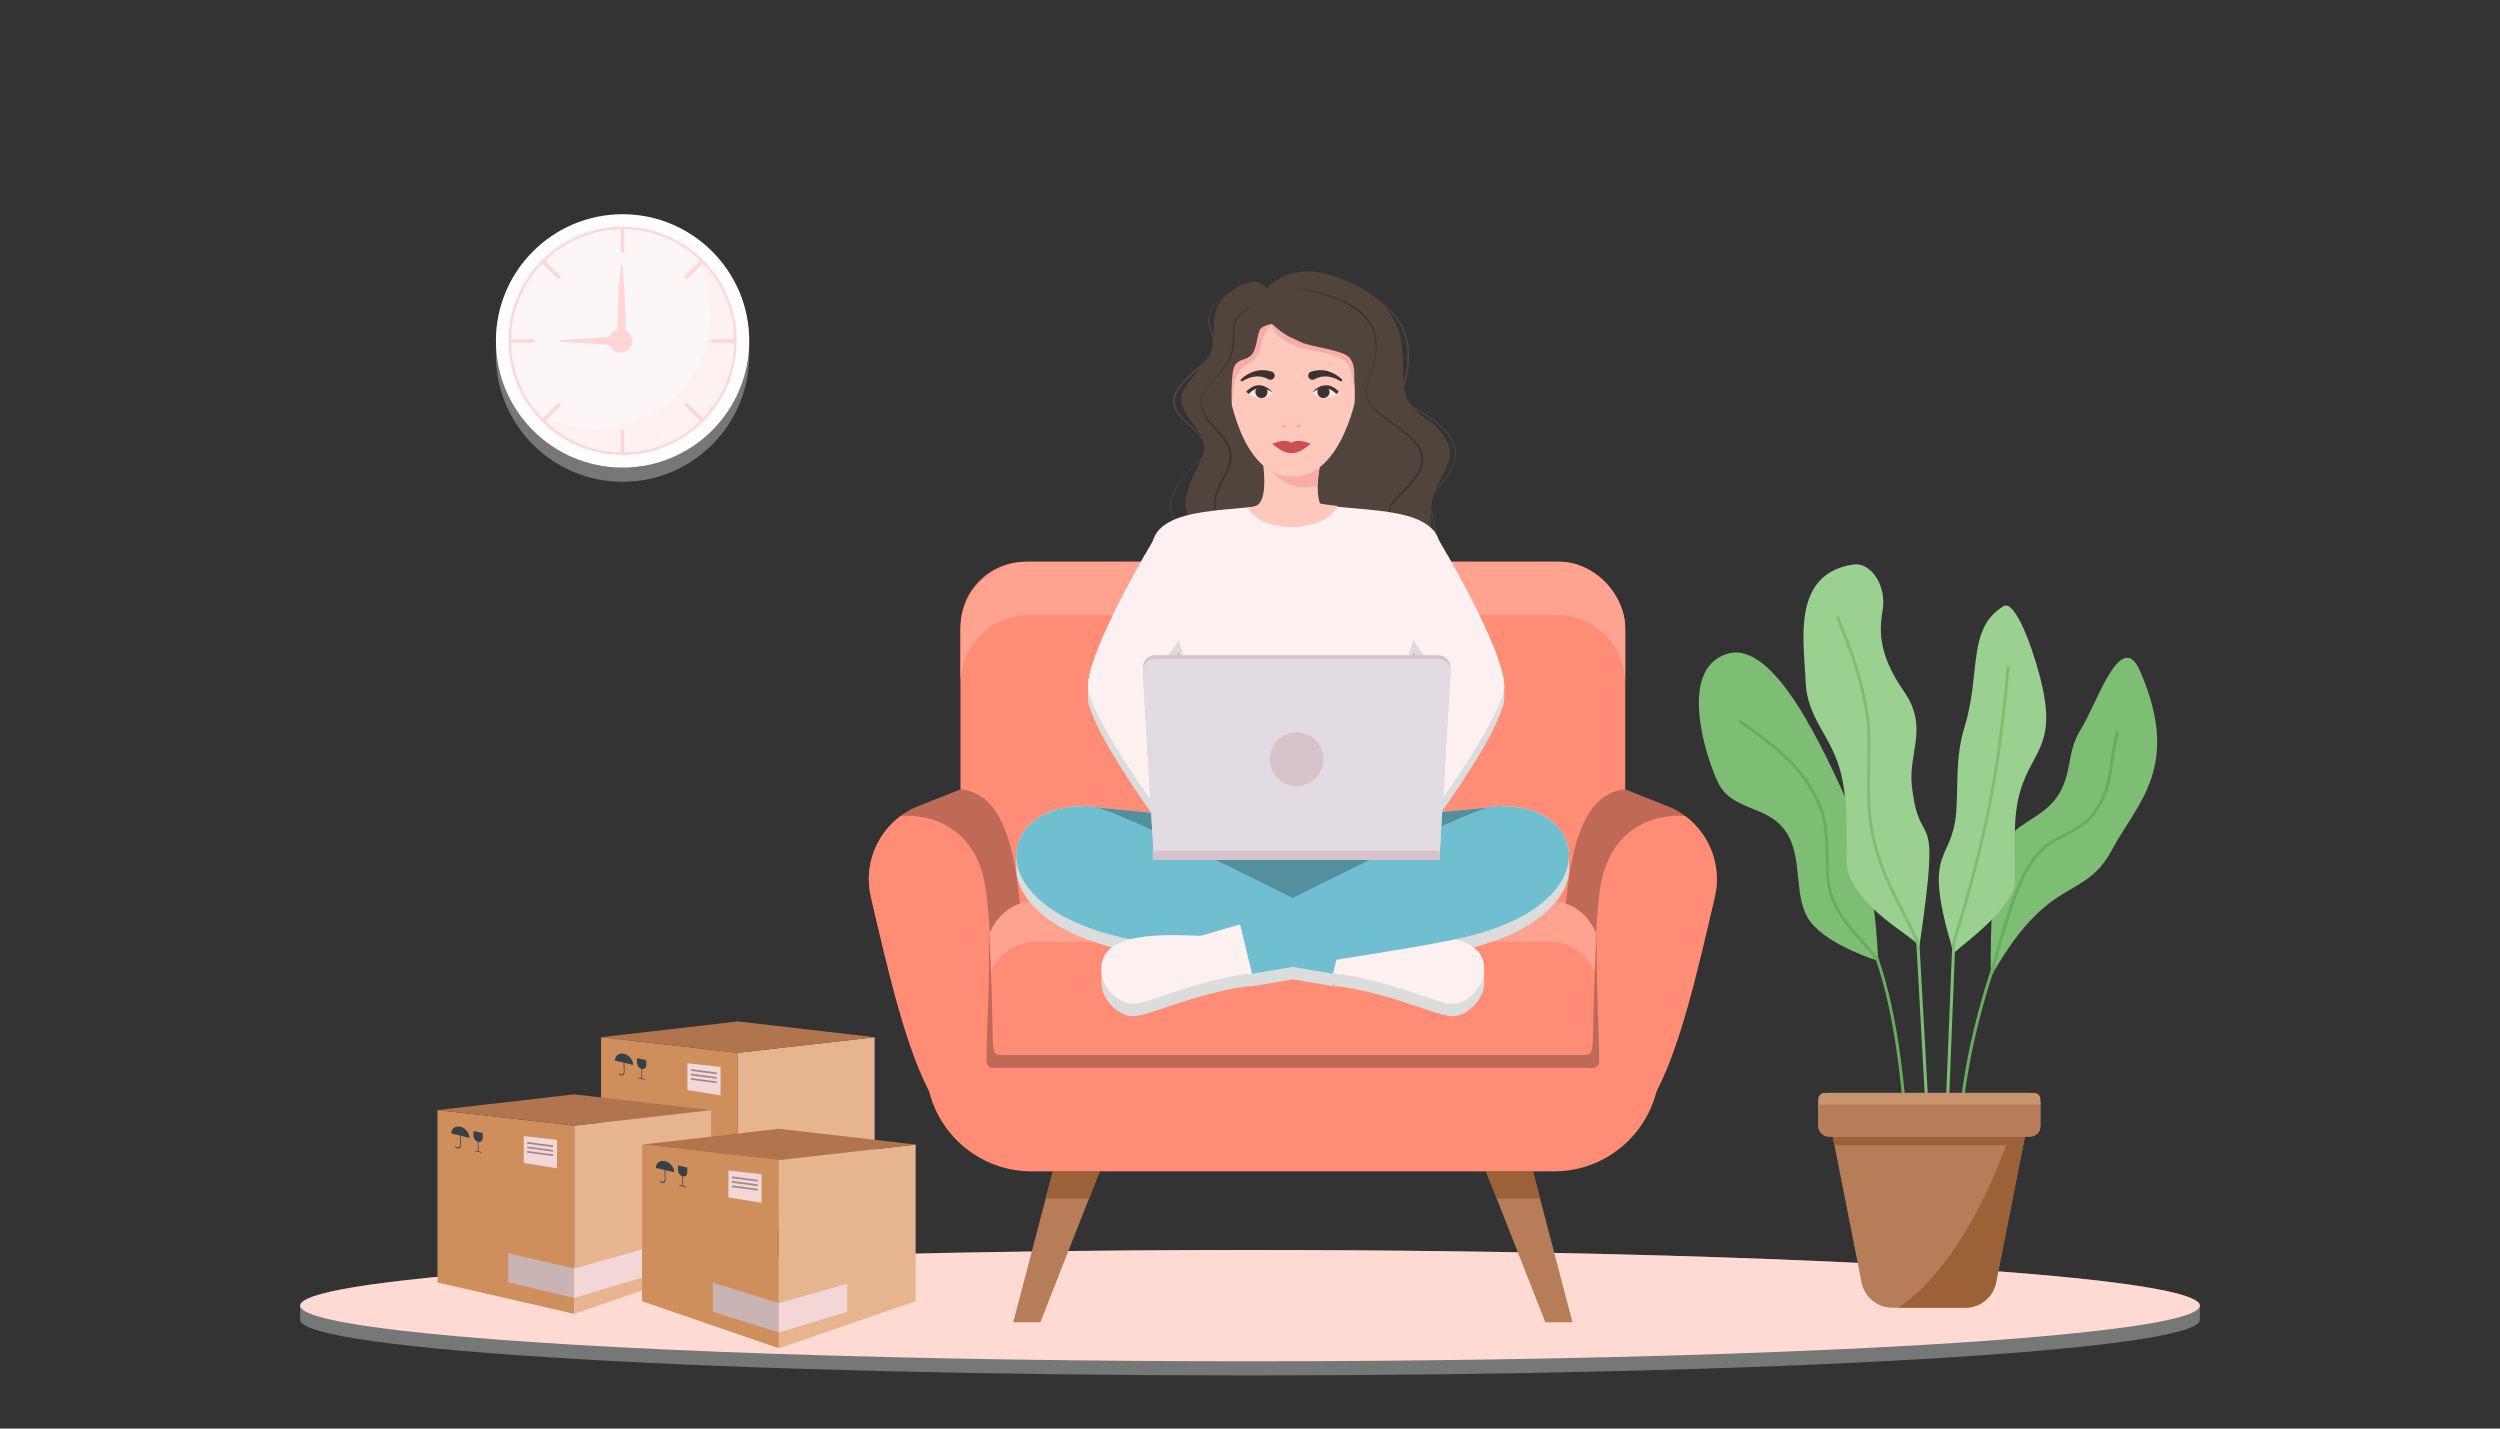 <?xml version="1.0" encoding="UTF-8"?>
<svg xmlns="http://www.w3.org/2000/svg" xmlns:xlink="http://www.w3.org/1999/xlink" viewBox="0 0 350 200">
  <rect x="0" y="0" width="350" height="200" fill="#333333" stroke="none"/>
  <defs>
    <style>
      .cls-1, .cls-2 {
        fill: none;
      }

      .cls-3 {
        fill: #7dbe74;
      }

      .cls-4 {
        fill: #cc4d52;
      }

      .cls-5 {
        opacity: .15;
      }

      .cls-5, .cls-6 {
        fill: #ffd5d6;
      }

      .cls-7 {
        fill: #b67d58;
      }

      .cls-8 {
        fill: #6fbfd1;
      }

      .cls-9 {
        fill: #ce0000;
      }

      .cls-10 {
        fill: #f3d7d7;
      }

      .cls-11 {
        fill: #66ae5d;
      }

      .cls-12 {
        fill: #ce8f5d;
      }

      .cls-13 {
        fill: #9a6236;
      }

      .cls-14 {
        fill: #cab3b3;
      }

      .cls-15 {
        fill: #fdf6f6;
      }

      .cls-16 {
        fill: #f4e6e0;
      }

      .cls-17 {
        fill: #e2dce2;
      }

      .cls-18 {
        fill: #fec8bd;
      }

      .cls-19 {
        fill: #fffcfc;
      }

      .cls-2 {
        stroke: #fff5f0;
        stroke-miterlimit: 10;
        stroke-width: 1.69px;
      }

      .cls-20 {
        fill: #eaf5f4;
      }

      .cls-21 {
        fill: #b0754d;
      }

      .cls-22 {
        fill: #9ad191;
      }

      .cls-23 {
        fill: #f7ada6;
      }

      .cls-24 {
        isolation: isolate;
      }

      .cls-25 {
        fill: #cc9f7b;
      }

      .cls-26 {
        fill: #e6b590;
      }

      .cls-27 {
        fill: #bf6957;
      }

      .cls-28 {
        fill: #735735;
      }

      .cls-29 {
        fill: #ff8c74;
      }

      .cls-30 {
        fill: #e9d8d2;
      }

      .cls-30, .cls-31, .cls-32 {
        mix-blend-mode: multiply;
      }

      .cls-33 {
        fill: #d8c3cb;
      }

      .cls-34 {
        fill: #c8946c;
      }

      .cls-35 {
        fill: #ffa390;
      }

      .cls-36 {
        fill: #3d332e;
      }

      .cls-37 {
        fill: #78d1c5;
      }

      .cls-38 {
        fill: #538f9d;
      }

      .cls-39 {
        fill: #fcf0f1;
      }

      .cls-40 {
        fill: #ffdad3;
      }

      .cls-41 {
        fill: #374046;
      }

      .cls-42 {
        fill: #51443d;
      }

      .cls-43 {
        clip-path: url(#clippath);
      }

      .cls-31, .cls-32 {
        fill: #dbdddc;
      }

      .cls-44 {
        fill: #9a8989;
      }

      .cls-32 {
        opacity: .4;
      }
    </style>
    <clipPath id="clippath">
      <rect class="cls-1" y="-1122" width="1917" height="907"/>
    </clipPath>
  </defs>
  <g class="cls-24">
    <g id="_圖層_1" data-name="圖層 1">
      <g class="cls-43">
        <path class="cls-37" d="M1923.97-251.32V54.33H-19.8v-349.76c138.67-42.63,285.69-65.37,432.4-83.89,65.55-7.49,131.38-13.96,197.43-18.02,49.18-2.57,98.52-2.66,147.64-6.09,93.72-5.84,188.1-10.54,281.95-9.52,91.02,2.64,182.12,7.46,272.05,19.07,50.3,6.56,100.89,11.81,150.19,22.35,80.44,12.9,159.94,29.43,238.27,48.66,77.1,18.92,155,37.44,223.83,71.53Z"/>
      </g>
      <g>
        <path class="cls-32" d="M42.02,184.77c0,4.3,59.54,7.79,132.98,7.79s132.98-3.49,132.98-7.79h0s0-1.98,0-1.98c0-1.12-4.02-2.18-11.26-3.14-20.62-2.74-67.36-4.65-121.72-4.65-73.44,0-132.98,3.49-132.98,7.79,0,0,0,1.98,0,1.98Z"/>
        <ellipse class="cls-40" cx="175" cy="182.79" rx="132.98" ry="7.79"/>
      </g>
      <g>
        <path class="cls-32" d="M69.43,49.72c0,9.79,7.94,17.73,17.73,17.73s17.73-7.94,17.73-17.73h0v-1.99c0-9.19-6.99-16.74-15.94-17.64-.59-.06-1.19-.09-1.79-.09-9.79,0-17.73,7.94-17.73,17.73v1.99Z"/>
        <g>
          <path class="cls-30" d="M73.61,48.53c0,7.48,6.07,13.55,13.55,13.55s13.55-6.07,13.55-13.55h0s0-.8,0-.8h0c0-7.02-5.34-12.79-12.18-13.48-.45-.05-.91-.07-1.37-.07-7.48,0-13.55,6.07-13.55,13.55h0v.8h0Z"/>
          <g>
            <circle class="cls-15" cx="87.16" cy="47.73" r="16.85"/>
            <path class="cls-6" d="M87.17,63.72c-8.83,0-16.01-7.18-16.01-16.01s7.18-16.01,16.01-16.01,16.01,7.18,16.01,16.01-7.18,16.01-16.01,16.01ZM87.17,32.08c-8.62,0-15.64,7.02-15.64,15.64s7.02,15.64,15.64,15.64,15.64-7.02,15.64-15.64-7.02-15.64-15.64-15.64Z"/>
            <path class="cls-6" d="M86.93,47.73c.04-.05.04-.11.04-.16,0-.03,0-.05-.02-.08,0-.01,0-.03-.03-.04-.03-.01-.14-.03-.23-.04-.09-.01-.2-.03-.23-.04-.03-.01-.01-.03-.02-.04v-.08s0-.16,0-.16v-.66s.02-1.32.02-1.32c.02-.88.04-1.75.08-2.63.03-.88.09-1.76.14-2.63.07-.88.14-1.75.25-2.63,0-.05.05-.09.1-.08.04,0,.07.04.08.08.12.88.18,1.76.25,2.63.06.88.11,1.76.14,2.63.04.88.05,1.75.08,2.63v1.32s.02.66.02.66v.16s0,.08,0,.08c0,.01.02.03-.02.04-.03.01-.14.03-.23.04-.1.01-.2.03-.23.04-.03.01-.02.03-.03.04-.01.03-.02.05-.02.08,0,.05,0,.11.04.16.04.05.03.12-.02.16s-.12.03-.16-.02c-.03-.04-.03-.1,0-.14Z"/>
            <path class="cls-6" d="M87.16,48.39l-8.74-.56c-.06,0-.1-.05-.1-.11,0-.05.05-.09.1-.1l8.74-.56c.37-.02.68.25.71.62.02.37-.25.68-.62.71-.03,0-.06,0-.09,0Z"/>
            <path class="cls-5" d="M96.53,34.66c1.86,2.63,2.96,5.84,2.96,9.3,0,8.89-7.21,16.1-16.1,16.1-3.47,0-6.68-1.1-9.3-2.96,2.92,4.11,7.71,6.8,13.14,6.8,8.89,0,16.1-7.21,16.1-16.1,0-5.42-2.69-10.22-6.8-13.14Z"/>
            <path class="cls-6" d="M88.52,47.73c0,.9-.73,1.64-1.64,1.64s-1.64-.73-1.64-1.64.73-1.64,1.64-1.64,1.64.73,1.64,1.64Z"/>
            <g>
              <path class="cls-6" d="M87.16,35.36c-.14,0-.25-.11-.25-.25v-3.82c0-.14.11-.25.25-.25s.25.11.25.25v3.82c0,.14-.11.25-.25.25Z"/>
              <path class="cls-6" d="M87.16,64.43c-.14,0-.25-.11-.25-.25v-3.82c0-.14.11-.25.25-.25s.25.11.25.25v3.82c0,.14-.11.25-.25.25Z"/>
            </g>
            <g>
              <path class="cls-6" d="M78.24,39.06c-.06,0-.13-.03-.18-.07l-2.7-2.7c-.1-.1-.1-.26,0-.36.1-.1.26-.1.36,0l2.7,2.7c.1.1.1.26,0,.36-.05.05-.11.07-.18.07Z"/>
              <path class="cls-6" d="M98.79,59.61c-.06,0-.13-.03-.18-.07l-2.7-2.7c-.1-.1-.1-.26,0-.36.1-.1.26-.1.36,0l2.7,2.7c.1.1.1.26,0,.36-.05.05-.11.07-.18.07Z"/>
            </g>
            <g>
              <path class="cls-6" d="M74.54,47.98h-3.82c-.14,0-.25-.11-.25-.25s.11-.25.25-.25h3.82c.14,0,.25.11.25.25s-.11.25-.25.25Z"/>
              <path class="cls-6" d="M103.6,47.98h-3.82c-.14,0-.25-.11-.25-.25s.11-.25.25-.25h3.82c.14,0,.25.11.25.25s-.11.25-.25.25Z"/>
            </g>
            <g>
              <path class="cls-6" d="M75.53,59.61c-.06,0-.13-.03-.18-.07-.1-.1-.1-.26,0-.36l2.7-2.7c.1-.1.26-.1.36,0,.1.1.1.26,0,.36l-2.7,2.7s-.11.07-.18.07Z"/>
              <path class="cls-6" d="M96.08,39.06c-.06,0-.13-.03-.18-.07-.1-.1-.1-.26,0-.36l2.7-2.7c.1-.1.26-.1.36,0,.1.1.1.26,0,.36l-2.7,2.7s-.11.07-.18.07Z"/>
            </g>
            <path class="cls-19" d="M87.16,65.46c-9.78,0-17.73-7.95-17.73-17.73s7.95-17.73,17.73-17.73,17.73,7.95,17.73,17.73-7.95,17.73-17.73,17.73ZM87.16,31.76c-8.81,0-15.97,7.17-15.97,15.97s7.17,15.97,15.97,15.97,15.97-7.17,15.97-15.97-7.17-15.97-15.97-15.97Z"/>
          </g>
        </g>
      </g>
      <g>
        <path class="cls-3" d="M295.72,118.91c-3.98,7.43-8.47,3.2-16.59,17.1-.05.08-.1.17-.15.26-.08.15-.17.3-.26.45,0,0,0-.28-.01-.77v-.22c-.03-3.34.02-14.23,1.55-17.16,1.81-3.47,5.43-3.77,7.69-6.96,2.26-3.2,1.27-6.22,3.4-9.56,2.13-3.34,5.56-14.29,8.26-8.1,5.85,13.42-.44,18.51-3.89,24.94Z"/>
        <path class="cls-11" d="M296.67,102.43c-.4,1.5-.59,2.84-.77,4.14-.33,2.34-.63,4.55-2.22,6.93-1.25,1.89-2.9,2.74-4.49,3.56-1.49.77-3.04,1.58-4.26,3.25-2.43,3.33-4.09,9.3-5.81,15.71-.05.08-.1.17-.15.26-.05.16-.1.32-.15.48l-.11-.03-.2-.05c.06-.24.13-.47.19-.71.09-.34.18-.69.27-1.02,1.64-6.07,3.26-11.65,5.61-14.88,1.28-1.75,2.87-2.58,4.41-3.37,1.62-.84,3.14-1.63,4.33-3.43,1.53-2.3,1.81-4.36,2.15-6.76.18-1.31.37-2.67.78-4.19l.41.11Z"/>
        <path class="cls-11" d="M279.37,135.06c-.14.41-.27.81-.39,1.21-.05.16-.1.32-.15.48-3.6,11.42-4.48,19.55-4.96,31.86l-.42-.02c.49-12.66,1.41-20.92,5.26-32.86.08-.27.17-.54.26-.81h.01s.39.13.39.13Z"/>
        <path class="cls-3" d="M262.93,134.51s-6.83-2.06-9.43-5.41c-2.6-3.35-.91-8.96-3.52-12.73-2.61-3.77-7.57-2.75-9.5-6.91-1.93-4.16-5.41-15.84,1.3-17.92s13.65,13.73,17.2,21.49c3.55,7.76,3.96,21.49,3.96,21.49Z"/>
        <path class="cls-11" d="M263.08,134.4l-.14.11-.17.13s-.06-.08-.1-.13h0s-.05-.08-.08-.11c-.81-1.07-1.58-1.93-2.33-2.77-1.45-1.62-2.82-3.15-3.89-5.69-.74-1.75-.76-3.77-.79-5.91-.04-2.69-.08-5.46-1.47-8.18-2.52-4.92-5.98-7.38-10.79-10.77l.25-.35c4.85,3.43,8.36,5.91,10.92,10.93,1.43,2.81,1.48,5.76,1.51,8.37.03,2.09.05,4.07.76,5.75,1.04,2.48,2.32,3.91,3.81,5.57.61.68,1.23,1.38,1.88,2.19.16.19.31.4.47.61.04.05.08.11.12.16h0s.03.1.03.1Z"/>
        <path class="cls-11" d="M263.04,134.3c-.04-.13-.08-.26-.14-.38-.03-.01-.4-.23-.46-.39h0l-.11.04c.1.27.2.55.3.84,0,.03.02.06.03.09,2.63,7.67,4.07,18.66,4.41,33.54h.42c-.34-14.91-1.78-25.93-4.42-33.64l-.03-.1Z"/>
        <path class="cls-22" d="M282.53,111.94c-.96,4.46-.07,11.09-.59,12.45-1.43,3.78-6.76,7.51-8.22,8.87-.08.07-.14.14-.2.2-.07-.23-.14-.46-.21-.69,0,0,0-.02,0-.03-.04-.13-.08-.25-.11-.37-4.05-13.85.05-11.45.66-18.57.31-3.54-.17-7.63,1.17-11.99,2.34-7.61.31-13.81,5.47-16.95,1.48-.9,3.79,4.9,5.1,9.9,2.68,10.31-1.56,10.22-3.06,17.18Z"/>
        <path class="cls-3" d="M281.34,93.31c-1.34,15.98-3.54,25.35-7.59,38.67-.08.28-.16.55-.25.82l-.19-.06h0c-.04-.13-.08-.25-.11-.37,4.14-13.57,6.36-22.96,7.73-39.1l.42.04Z"/>
        <rect class="cls-3" x="255.32" y="149.28" width="35.06" height=".42" transform="translate(112.56 416.13) rotate(-87.71)"/>
        <path class="cls-22" d="M268.76,132.07c-.01.08-.02.15-.03.23,0,.05-.02.11-.03.16-.11-.14-.25-.28-.41-.44,0,0,0,0-.01,0-1.93-1.78-7.41-4.63-9.46-9.59-.77-1.85.41-8.06-1.08-14.14-1.31-5.34-4.76-7.56-4.96-12.96-.2-5.39-2.05-15.01,6.69-16.3,2.37-.35,4.69,2.82,4.1,6.41-.4,2.43-.82,5.9,2.94,11.29,3.59,5.13.6,8.54,1.16,13.38,1.15,9.93,4.19,1.09,1.1,21.95Z"/>
        <path class="cls-3" d="M268.73,132.3v.15s-.03.01-.03.01l-.19.08c-.07-.17-.14-.34-.22-.5,0-.01,0-.02-.01-.03-.8-1.82-1.58-3.35-2.34-4.83-1.56-3.04-2.91-5.65-3.85-9.71-.8-3.44-.74-6.94-.67-10.32.05-2.75.1-5.35-.33-7.71-.95-5.26-2.06-8.03-4.08-13.07l.39-.16c2.03,5.06,3.15,7.85,4.11,13.16.44,2.4.38,5.02.33,7.79-.06,3.36-.13,6.83.66,10.22.93,4.01,2.27,6.61,3.82,9.62.74,1.43,1.49,2.91,2.27,4.65.04.1.08.2.13.3.02.04.03.08.05.13-.01.08-.02.15-.03.23Z"/>
        <polygon class="cls-3" points="270.74 168.6 270.32 168.62 268.29 132.05 268.29 132.03 268.27 131.66 268.58 131.64 268.58 131.64 268.71 131.94 268.73 132.3 268.74 132.46 270.74 168.6"/>
        <g>
          <path class="cls-20" d="M284.37,154.64c.05-.13.08-.26.08-.39l-.08.39Z"/>
          <path class="cls-20" d="M255.63,154.25h28.82c0,1.02-1.55,1.95-4.07,2.63-.08.03-.17.05-.26.07-.98.25-2.1.47-3.33.64-.45.06-.92.12-1.4.17-.61.07-1.24.12-1.88.16-.71.05-1.44.08-2.18.1-.28,0-.57.01-.86.01-.1,0-.19,0-.29,0h-.15c-1.2,0-2.38-.04-3.5-.11-.17-.01-.34-.02-.51-.04h0c-.16-.01-.31-.02-.47-.04-.9-.08-1.75-.18-2.56-.3-.9-.13-1.73-.29-2.5-.47-1.07-.25-2-.54-2.76-.86-1.34-.57-2.12-1.25-2.12-1.97Z"/>
          <path class="cls-20" d="M255.71,154.64l-.08-.39c0,.13.03.26.08.39Z"/>
          <path class="cls-28" d="M258.17,155.73c0,.16.08.32.25.47.3.28.86.54,1.62.77.02,0,.04.01.06.02.23.07.47.13.74.19,1.59.38,3.8.66,6.33.78.18.01.36.02.54.02,0,0,0,0,.01,0,0,0,0,0,0,0h0s0,0,0,0h.01c.07,0,.13,0,.2.01.29.01.59.02.89.02.06,0,.13,0,.19,0,.09,0,.19,0,.28,0,.12,0,.25,0,.37,0,.12,0,.25,0,.37,0h.08c.1,0,.19,0,.29,0h.21c.06,0,.11,0,.16,0,.16,0,.32,0,.47,0,.17,0,.33,0,.5-.01.43-.01.86-.03,1.28-.05,1.5-.08,2.89-.21,4.1-.38,1.12-.16,2.08-.36,2.85-.59.02,0,.04-.01.06-.02.14-.04.27-.08.39-.13.94-.33,1.48-.71,1.48-1.11s-.55-.79-1.5-1.12c-.21-.07-.44-.14-.69-.21-.76-.21-1.7-.39-2.77-.54-.74-.1-1.55-.19-2.41-.26-.39-.03-.8-.06-1.21-.08-.59-.04-1.2-.06-1.82-.07-.29,0-.58-.01-.88-.02-.15,0-.3,0-.46,0h-.12c-1.13,0-2.22.03-3.25.09h0c-.51.03-1,.06-1.47.1-.88.07-1.71.17-2.47.28-.81.12-1.54.26-2.17.42-1.25.31-2.1.69-2.39,1.1-.08.1-.11.21-.11.32Z"/>
          <path class="cls-28" d="M257.8,155.73c0,.16.08.32.25.47.3.28.87.54,1.65.77.02,0,.04.01.06.02.23.07.48.13.75.19,1.62.38,3.86.66,6.42.78.18.01.36.02.55.02,0,0,0,0,.01,0,0,0,0,0,0,0h0s0,0,0,0h.01c.07,0,.13,0,.2.01.3.01.6.02.9.02.06,0,.13,0,.2,0,.1,0,.19,0,.29,0,.12,0,.25,0,.38,0,.13,0,.25,0,.38,0h.08c.1,0,.2,0,.3,0h.21c.06,0,.11,0,.17,0,.16,0,.32,0,.48,0,.17,0,.34,0,.51-.01.44-.01.87-.03,1.3-.05,1.53-.08,2.94-.21,4.17-.38,1.13-.16,2.12-.36,2.89-.59.02,0,.04-.01.06-.02.14-.04.27-.08.4-.13.96-.33,1.5-.71,1.5-1.11s-.56-.79-1.53-1.12c-.22-.07-.45-.14-.7-.21-.78-.21-1.73-.39-2.82-.54-.75-.1-1.57-.19-2.44-.26-.4-.03-.81-.06-1.23-.08-.6-.04-1.22-.06-1.85-.07-.3,0-.59-.01-.9-.02-.15,0-.31,0-.46,0h-.12c-1.14,0-2.25.03-3.3.09h0c-.51.03-1.01.06-1.5.1-.9.07-1.74.17-2.5.28-.83.12-1.57.26-2.21.42-1.27.31-2.14.69-2.43,1.1-.08.1-.12.21-.12.32Z"/>
          <path class="cls-7" d="M284.37,154.65l-.53,2.69-.6,3.02-3.79,19.19c-.4,2.05-2.2,3.53-4.29,3.53h-10.25c-2.09,0-3.88-1.48-4.29-3.53l-3.79-19.19-.58-2.97-.54-2.72h0s.03.08.05.11c.02.04.05.09.07.13,0,0,0,0,0,.01h0s.01.02.02.03c.02.03.05.06.07.09,0,0,.01.01.02.02.03.04.06.07.1.11.04.04.07.07.11.11.01.01.03.03.04.04.01,0,.02.02.03.02.02.02.05.04.07.06.02.02.05.04.07.06.05.04.11.08.17.12.03.02.05.04.08.05.06.04.12.08.18.11.07.04.14.08.21.12.01,0,.02.01.04.02.04.02.09.05.13.07.08.04.17.09.26.13.03.02.07.03.1.05.06.03.12.05.18.08.03.02.07.03.1.04.05.02.11.05.16.07.05.02.09.04.14.06.02,0,.04.02.07.03.08.03.17.06.26.09,0,0,.01,0,.02,0,.03.01.07.02.1.04h0c.1.04.21.07.31.1.05.02.11.03.16.05.06.02.12.04.17.05.13.04.26.08.39.11.14.04.28.08.43.11.02,0,.04.01.06.02,0,0,.01,0,.02,0,.22.06.45.11.68.16.01,0,.03,0,.04.01.03,0,.06.01.09.02.1.02.21.05.31.07.01,0,.03,0,.04,0,.08.02.17.03.25.05.03,0,.05,0,.07.01.09.02.19.04.29.05.09.02.18.03.28.05h0c.09.02.19.03.28.05.12.02.23.04.35.06.2.03.39.06.6.09.26.04.52.07.79.1.13.02.27.03.4.05.13.02.27.03.41.04,0,0,.01,0,.02,0,.28.03.56.05.85.08.06,0,.12.01.19.02.22.02.43.03.65.05.01,0,.02,0,.03,0,.01,0,.02,0,.03,0,0,0,0,0,.01,0,.13,0,.27.02.4.02h0s.06,0,.09,0c.12,0,.25.01.37.02.02,0,.05,0,.07,0,0,0,0,0,.01,0,0,0,0,0,0,0h0c.07,0,.14,0,.22,0,.29.01.59.02.89.03.06,0,.13,0,.19,0,.09,0,.19,0,.28,0,.06,0,.12,0,.18,0h.19c.05,0,.1,0,.15,0h.3c.1,0,.19,0,.29,0h.06c.05,0,.1,0,.15,0h.29s.07,0,.1,0c.03,0,.06,0,.09,0,.05,0,.1,0,.16,0,.04,0,.08,0,.12,0,.04,0,.09,0,.13,0,.08,0,.16,0,.25,0,.43-.01.86-.03,1.28-.05.06,0,.13,0,.19-.01.1,0,.19-.01.29-.02.02,0,.04,0,.06,0,.18-.01.36-.03.54-.04.18-.02.35-.03.53-.04.35-.03.69-.07,1.03-.1.34-.04.67-.08.99-.12.14-.02.29-.04.43-.06.02,0,.03,0,.05,0,.13-.02.26-.04.38-.06.29-.05.56-.09.84-.14,0,0,.02,0,.02,0,.08-.02.17-.03.25-.05.06-.01.13-.03.19-.04.1-.02.2-.04.3-.06.07-.02.14-.03.21-.05.11-.02.23-.05.33-.08.02,0,.03,0,.05-.01.01,0,.02,0,.03,0,0,0,.01,0,.02,0,.08-.02.15-.04.23-.06.02,0,.04-.01.06-.02.09-.02.18-.05.27-.07.04-.01.08-.02.12-.03.06-.02.12-.03.17-.05.03,0,.06-.02.08-.03.08-.02.17-.05.25-.07.22-.07.42-.13.61-.2h0s.06-.02.09-.03c.08-.03.16-.06.24-.09.02,0,.04-.02.06-.02.02,0,.04-.02.06-.02,0,0,.01,0,.02,0,.02,0,.03,0,.04-.02,0,0,.01,0,.02,0h0c.07-.03.14-.06.21-.09.03-.01.06-.02.08-.04.02,0,.03-.02.05-.02.04-.02.07-.03.1-.05.04-.02.07-.03.11-.05.02-.01.04-.02.06-.03.06-.03.13-.06.19-.09.05-.02.09-.05.13-.07.02-.01.05-.03.07-.04.03-.02.05-.03.08-.04.03-.02.06-.03.09-.05.03-.02.05-.03.08-.05.02-.01.04-.02.06-.04.01,0,.02-.02.03-.02.03-.02.06-.04.09-.06,0,0,0,0,0,0,0,0,0,0,.01-.01,0,0,0,0,0,0,.01-.01.02-.02.04-.03.01-.01.03-.02.04-.03.02-.01.03-.02.05-.04.05-.04.09-.07.14-.11.02-.01.03-.03.04-.04.02-.01.03-.02.04-.04,0,0,0,0,0,0,.08-.07.15-.14.22-.22t0,0s.05-.06.07-.08c0,0,.01-.01.02-.02,0,0,0,0,0-.01,0,0,0,0,0,0,0,0,0-.01.01-.02.01-.01.02-.03.03-.04.01-.02.03-.04.04-.07.02-.03.03-.05.05-.08t0,0s.03-.05.04-.08c0-.01,0-.02.01-.03Z"/>
          <path class="cls-13" d="M284.37,154.64h0s-.53,2.69-.53,2.69l-.6,3.02-3.79,19.19c-.4,2.05-2.2,3.53-4.29,3.53h-9.37c7.45-5.08,12.39-15.52,15.07-22.72.42-1.12.78-2.17,1.09-3.1.12-.35.23-.69.33-1h0s.06-.03.08-.04c.02,0,.03-.02.05-.02.04-.02.07-.03.1-.05.04-.02.07-.03.11-.05.02-.01.04-.02.06-.03.06-.03.13-.06.19-.09.05-.02.09-.05.13-.07.02-.01.05-.03.07-.04.03-.02.05-.03.08-.04.03-.02.06-.03.09-.05.03-.02.05-.03.08-.05.02-.01.04-.02.06-.04.01,0,.02-.02.03-.02.03-.02.06-.04.09-.06,0,0,0,0,0,0,0,0,.01-.01.02-.01.01-.01.02-.02.04-.03.01-.01.03-.02.04-.03.02-.01.03-.02.05-.04.05-.04.09-.07.14-.11.02-.01.03-.03.04-.04.02-.01.03-.02.04-.04,0,0,0,0,0,0,.08-.07.15-.14.22-.22t0,0s.05-.06.07-.08c0,0,.01-.01.02-.02,0,0,0,0,0-.01,0,0,.01-.02.02-.02.01-.01.02-.03.03-.04.01-.02.03-.04.04-.07.02-.03.03-.05.05-.08t0,0s.03-.05.04-.08c0-.01,0-.02.01-.03Z"/>
          <path class="cls-2" d="M255.63,154.25c0,.84,1.05,1.62,2.83,2.25.47.17,1,.32,1.57.47.02,0,.04.01.06.02.24.06.48.12.74.17,1.79.39,3.95.67,6.32.8h0c.18,0,.36.02.54.03,0,0,0,0,.01,0,0,0,0,0,0,0h0c.07,0,.14,0,.22,0,.29.01.59.02.89.03.06,0,.13,0,.19,0,.09,0,.19,0,.28,0,.12,0,.25,0,.37,0,.12,0,.25,0,.37,0h.08c.1,0,.19,0,.29,0,.07,0,.14,0,.21,0,.06,0,.11,0,.16,0,.16,0,.32,0,.47,0,.17,0,.33,0,.5-.02.43-.01.86-.03,1.28-.05,1.46-.08,2.84-.22,4.1-.41,1.04-.15,1.99-.34,2.85-.55.02,0,.04-.01.06-.02.13-.03.27-.07.39-.1,2.49-.68,4.01-1.6,4.01-2.62"/>
          <path class="cls-13" d="M283.84,157.33l-.6,3.02h-26.37s-.03,0-.04,0l-.58-2.97c.19-.09.4-.13.63-.13h26.47c.17,0,.34.03.49.08Z"/>
          <rect class="cls-25" x="254.57" y="153.01" width="31.08" height="6.1" rx="1.4" ry="1.4" transform="translate(540.22 312.12) rotate(180)"/>
          <rect class="cls-7" x="254.57" y="153.01" width="31.08" height="6.1" rx="1.4" ry="1.4"/>
          <path class="cls-34" d="M285.65,154.64v-.79c0-.46-.38-.84-.84-.84h-29.4c-.46,0-.84.38-.84.84v.79h31.08Z"/>
        </g>
      </g>
      <g>
        <g>
          <polygon class="cls-12" points="84.15 145.21 84.15 167.14 103.3 173.73 103.3 147.39 84.15 145.21"/>
          <polygon class="cls-10" points="96.24 148.85 96.24 152.61 100.88 153.36 100.88 149.37 96.24 148.85"/>
          <polygon class="cls-26" points="122.45 145.21 122.45 167.14 103.3 173.73 103.3 147.39 122.45 145.21"/>
          <polygon class="cls-21" points="84.15 145.21 103.3 143 122.45 145.21 103.3 147.39 84.15 145.21"/>
          <path class="cls-41" d="M88.64,149.07c-.01-.68-.57-1.35-1.25-1.54-.02,0-.04-.01-.06-.01-.01,0-.03,0-.04,0-.68-.13-1.21.29-1.2.96l1.22.29.02,1.29c0,.26-.17.43-.38.37-.09-.02-.17-.08-.24-.17-.02-.03-.05-.03-.07,0-.02.02-.01.06,0,.09.09.11.2.18.31.21.27.07.48-.14.48-.47l-.02-1.29,1.23.29Z"/>
          <path class="cls-41" d="M90.48,149.1v-.67s-1.29-.29-1.29-.29v.66c0,.38.27.75.61.85v1.31s-.42-.1-.42-.1v.1s.43.1.43.1l.09.02.43.1v-.1s-.44-.1-.44-.1v-1.31c.32.05.59-.2.59-.58Z"/>
          <g>
            <polygon class="cls-14" points="94.07 164.55 94.07 168.61 103.3 171.51 103.3 167.4 94.07 164.55"/>
            <polygon class="cls-10" points="103.3 167.4 103.3 171.51 112.87 168.61 112.87 164.69 103.3 167.4"/>
          </g>
          <rect class="cls-44" x="98.42" y="148.22" width=".24" height="3.66" transform="translate(-63.22 227.89) rotate(-82.41)"/>
          <rect class="cls-44" x="98.42" y="148.85" width=".24" height="3.66" transform="translate(-63.84 228.44) rotate(-82.41)"/>
          <rect class="cls-44" x="98.42" y="149.48" width=".24" height="3.66" transform="translate(-64.46 228.98) rotate(-82.41)"/>
        </g>
        <g>
          <polygon class="cls-12" points="61.25 155.41 61.25 179.54 80.39 183.94 80.39 157.59 61.25 155.41"/>
          <polygon class="cls-10" points="73.33 159.05 73.33 162.82 77.98 163.57 77.98 159.58 73.33 159.05"/>
          <polygon class="cls-26" points="99.54 155.41 99.54 177.35 80.39 183.94 80.39 157.59 99.54 155.41"/>
          <polygon class="cls-21" points="61.25 155.41 80.39 153.21 99.54 155.41 80.39 157.59 61.25 155.41"/>
          <path class="cls-41" d="M65.73,159.28c-.01-.68-.57-1.35-1.25-1.54-.02,0-.04-.01-.06-.01-.01,0-.03,0-.04,0-.68-.13-1.21.29-1.2.96l1.22.29.02,1.29c0,.26-.17.43-.38.37-.09-.02-.17-.08-.24-.17-.02-.03-.05-.03-.07,0-.02.02-.01.06,0,.09.09.11.2.18.31.21.27.07.48-.14.48-.47l-.02-1.29,1.23.29Z"/>
          <path class="cls-41" d="M67.58,159.3v-.67s-1.29-.29-1.29-.29v.66c0,.38.27.75.61.85v1.31s-.42-.1-.42-.1v.1s.43.1.43.1l.09.02.43.1v-.1s-.44-.1-.44-.1v-1.31c.32.05.59-.2.59-.58Z"/>
          <g>
            <polygon class="cls-14" points="71.13 175.45 71.13 179.51 80.39 181.72 80.39 177.6 71.13 175.45"/>
            <polygon class="cls-10" points="80.39 177.6 80.39 181.72 89.97 178.82 89.97 174.9 80.39 177.6"/>
          </g>
          <rect class="cls-44" x="75.51" y="158.43" width=".24" height="3.66" transform="translate(-93.22 214.04) rotate(-82.41)"/>
          <rect class="cls-44" x="75.51" y="159.06" width=".24" height="3.66" transform="translate(-93.84 214.59) rotate(-82.41)"/>
          <rect class="cls-44" x="75.51" y="159.68" width=".24" height="3.66" transform="translate(-94.46 215.13) rotate(-82.41)"/>
        </g>
        <g>
          <polygon class="cls-12" points="89.89 160.24 89.89 182.17 109.04 188.76 109.04 162.42 89.89 160.24"/>
          <polygon class="cls-10" points="101.98 163.88 101.98 167.64 106.62 168.39 106.62 164.4 101.98 163.88"/>
          <polygon class="cls-26" points="128.19 160.24 128.19 182.17 109.04 188.76 109.04 162.42 128.19 160.24"/>
          <polygon class="cls-21" points="89.89 160.24 109.04 158.03 128.19 160.24 109.04 162.42 89.89 160.24"/>
          <path class="cls-41" d="M94.38,164.1c-.01-.68-.57-1.35-1.25-1.54-.02,0-.04-.01-.06-.01-.01,0-.03,0-.04,0-.68-.13-1.21.29-1.2.96l1.22.29.02,1.29c0,.26-.17.43-.38.37-.09-.02-.17-.08-.24-.17-.02-.03-.05-.03-.07,0-.02.02-.01.06,0,.09.09.11.2.18.31.21.27.07.48-.14.48-.47l-.02-1.29,1.23.29Z"/>
          <path class="cls-41" d="M96.22,164.13v-.67s-1.29-.29-1.29-.29v.66c0,.38.27.75.61.85v1.31s-.42-.1-.42-.1v.1s.43.1.43.1l.09.02.43.1v-.1s-.44-.1-.44-.1v-1.31c.32.05.59-.2.59-.58Z"/>
          <g>
            <polygon class="cls-14" points="99.8 179.59 99.8 183.65 109.04 186.54 109.04 182.43 99.8 179.59"/>
            <polygon class="cls-10" points="109.04 182.43 109.04 186.54 118.61 183.65 118.61 179.72 109.04 182.43"/>
          </g>
          <rect class="cls-44" x="104.16" y="163.25" width=".24" height="3.66" transform="translate(-73.14 246.62) rotate(-82.41)"/>
          <rect class="cls-44" x="104.16" y="163.88" width=".24" height="3.66" transform="translate(-73.76 247.17) rotate(-82.41)"/>
          <rect class="cls-44" x="104.16" y="164.51" width=".24" height="3.66" transform="translate(-74.38 247.72) rotate(-82.41)"/>
        </g>
      </g>
      <g>
        <g>
          <rect class="cls-29" x="134.47" y="78.64" width="93.06" height="48.83" rx="9.11" ry="9.11"/>
          <path class="cls-27" d="M144.11,145.32v18.67c-5.81-2.56-10.05-6.71-13.41-12.65-3.66-6.43-6.28-14.96-8.78-25.8-1-4.32.71-8.74,4.16-11.31.58-.44,1.22-.82,1.9-1.14l6.49-2.58c9.64.95,8.15,20.44,9.64,34.8Z"/>
          <path class="cls-27" d="M217.89,145.32v18.67c5.81-2.56,10.05-6.71,13.41-12.65,3.66-6.43,6.28-14.96,8.78-25.8,1-4.32-.71-8.74-4.16-11.31-.58-.44-1.22-.82-1.9-1.14l-6.49-2.58c-9.64.95-8.15,20.44-9.64,34.8Z"/>
          <polygon class="cls-7" points="145.65 185.12 152.46 167.79 153.96 163.99 147.39 163.99 146.47 167.51 141.85 185.12 145.65 185.12"/>
          <polygon class="cls-7" points="216.35 185.12 220.15 185.12 215.53 167.51 214.61 163.99 208.04 163.99 209.54 167.79 216.35 185.12"/>
          <path class="cls-29" d="M145.16,149.49c-3.02,0-6.03-1.19-7.02-3.86-.28-.76,0-2.3,0-3.16v-9.34c0-3.88,3.14-7.02,7.02-7.02h71.68c3.88,0,7.02,3.14,7.02,7.02v9.34c0,.86.28,2.4,0,3.16-.99,2.68-4,3.86-7.02,3.86h-71.68Z"/>
          <path class="cls-29" d="M144.42,163.99c-8.16,0-14.78-6.62-14.78-14.78v-3.89h102.71v3.89c0,8.16-6.62,14.78-14.78,14.78h-73.15Z"/>
          <path class="cls-35" d="M145.16,126.1c-3.88,0-7.02,3.14-7.02,7.02v5.74c0-3.88,3.14-7.02,7.02-7.02h71.68c3.88,0,7.02,3.14,7.02,7.02v-5.74c0-3.88-3.14-7.02-7.02-7.02h-71.68Z"/>
          <path class="cls-27" d="M139.02,149.49c-.49,0-.89-.4-.89-.89h0c0-.49.4-.89.89-.89h83.95c.49,0,.89.4.89.89h0c0,.49-.4.89-.89.89h-83.95Z"/>
          <path class="cls-35" d="M144.11,78.64c-5.33,0-9.64,4.32-9.64,9.64v7.46c0-5.33,4.32-9.64,9.64-9.64h73.78c5.33,0,9.64,4.32,9.64,9.64v-7.46c0-5.33-4.32-9.64-9.64-9.64h-73.78Z"/>
          <polygon class="cls-13" points="153.96 163.99 152.46 167.79 146.47 167.79 146.47 167.51 147.4 163.99 153.96 163.99"/>
          <polygon class="cls-13" points="208.04 163.99 209.54 167.79 215.53 167.79 215.53 167.51 214.6 163.99 208.04 163.99"/>
          <path class="cls-29" d="M138.13,145.32l-7.54,8.41c-3.66-6.43-6.18-17.35-8.67-28.18-1-4.32.71-8.74,4.16-11.31,0,0,10.73-1.32,12.05,11.15,1.33,12.48,0,19.93,0,19.93Z"/>
          <path class="cls-29" d="M223.87,145.32l7.54,8.41c3.66-6.43,6.18-17.35,8.67-28.18,1-4.32-.71-8.74-4.16-11.31,0,0-10.73-1.32-12.05,11.15-1.33,12.48,0,19.93,0,19.93Z"/>
          <path class="cls-27" d="M139.82,149.49l.2-1.78c-1.67-.12-.59-1.23-1.59-17.32.19,7.33-.33,13.75-.31,18.17,0,.52.42.93.94.93h.76Z"/>
          <path class="cls-27" d="M222.18,149.49l-.2-1.78c1.67-.12.59-1.23,1.59-17.32-.19,7.33.33,13.75.31,18.17,0,.52-.42.93-.94.93h-.76Z"/>
          <path class="cls-38" d="M173.2,125.62c2.57-1.94,4.48-2.96,6.7-3.38"/>
          <path class="cls-38" d="M185.53,130.15c-1.63.75-3.2,1.02-5.63.92"/>
        </g>
        <g>
          <path class="cls-31" d="M219.66,121.52s0-1.75,0-1.75c0-3.45-2.98-6.35-7.8-6.84-.91-.09-1.9-.1-2.93,0-.15.01-.34.05-.57.11l-6.35.61v-.25c2.08-2.92,7.23-10.47,8.43-14.62.11-.26.16-.58.16-.95v-1.75c0-.13,0-.28-.02-.42-.33-4.02-5.09-12.94-7.93-17.96h-42.39c-2.94,5.2-7.94,14.6-7.94,18.38v1.75c0,.38.05.7.16.95,1.23,4.26,6.65,12.12,8.58,14.85v.12s-7.48-.72-7.48-.72c-.22-.06-.41-.1-.56-.11h-.01c-6.51-.6-10.73,2.73-10.73,6.84,0,0,0,1.75,0,1.75,0,3.8,3.63,8.26,12.43,10.86.3.09.62.18.96.27-.93.71-1.47,1.69-1.47,3.02v1.75c0,.31.03.63.09.98.26,1.54,2.33,4.22,4.82,3.84,2.04-.31,5.66-1.91,10.05-3.03,4.85-1.24,6.1-1.14,6.17-1.13h0c1.97-.34,3.86-.66,5.66-.96,1.8.3,3.69.62,5.66.96l.16-.66v.53c0,.08.01.13.03.13.48,0,2.04.12,5.99,1.13,4.38,1.12,8.01,2.72,10.05,3.03,2.49.38,4.56-2.3,4.82-3.84.06-.35.09-.67.09-.98,0,0,0-1.75,0-1.75,0-1.34-.54-2.32-1.48-3.03.33-.09.64-.17.94-.26,8.8-2.6,12.43-7.06,12.43-10.86ZM164.78,91.73c.08-.12.15-.24.22-.35.04.12.08.23.12.35h-.33ZM197.8,91.73c.04-.12.08-.24.12-.35.07.11.14.23.22.35h-.33Z"/>
          <g>
            <path class="cls-9" d="M182.27,78.07s.51-1.54,1.96-1.54c1.16,0,1.96.98,1.96,2.14,0,1.53-1.45,2.71-3.92,4.58-2.46-1.86-3.92-3.05-3.92-4.58,0-1.16.8-2.14,1.96-2.14,1.45,0,1.96,1.54,1.96,1.54Z"/>
            <path class="cls-42" d="M184.25,45.37l3.34,4.23,6.67,8.47.04.04v.06c-.65,3.15-1.3,6.29-1.96,9.44l-1.97,9.43v.06s-.07.03-.07.03c-.64.31-1.27.62-1.92.91-.32.14-.65.29-.98.41-.17.06-.33.13-.52.17-.05.01-.09.02-.15.03-.03,0-.06,0-.09,0-.02,0-.04,0-.07-.02-.03-.01-.08-.05-.09-.11-.02-.1.02-.13.03-.16.02-.03.03-.05.05-.07.03-.04.07-.07.1-.11.03-.03.07-.06.1-.09l.05-.04s.06-.03.09-.05c.12-.06.23-.05.33-.04.2.03.37.11.54.2.16.09.32.2.45.34.12.14.27.32.24.58,0,.06-.04.12-.07.17-.04.04-.08.09-.12.12l-.08.07-.05.08c-.05.11-.02.26.05.4.15.28.41.52.68.73.55.42,1.17.75,1.81,1.03.64.28,1.31.5,1.98.67,1.35.34,2.78.48,4.15.22.68-.13,1.35-.37,1.93-.75.58-.38,1.07-.9,1.42-1.49.71-1.21.9-2.66.88-4.06-.03-1.41-.27-2.81-.6-4.19-.33-1.38-.76-2.73-1.25-4.05h.09c-.21.42-.4.84-.53,1.28-.03.11-.06.22-.07.33-.01.11,0,.23.05.31.05.08.17.08.27.06.11-.02.21-.07.31-.12.4-.22.75-.52,1.1-.83.35-.31.67-.63.99-.97.62-.68,1.19-1.42,1.62-2.24.43-.81.74-1.71.69-2.63-.06-.91-.51-1.76-1.09-2.47-.58-.71-1.28-1.33-2.01-1.88-1.48-1.1-3.12-1.99-4.81-2.71l-.1-.04.04-.1c.48-1.26.88-2.55,1.1-3.88.12-.66.19-1.33.2-2,.01-.33,0-.67-.01-1-.04-.33-.05-.67-.12-.99-.2-1.32-.74-2.58-1.52-3.66-.8-1.07-1.85-1.94-3-2.61-1.15-.68-2.41-1.18-3.69-1.58-.65-.17-1.29-.37-1.96-.49-.33-.07-.66-.15-.99-.2l-1-.16c-.66-.11-1.34-.16-2-.25-.67-.06-1.34-.11-2.01-.16-.33-.02-.67-.02-.99.06-.16.04-.32.1-.39.24-.06.14,0,.31.08.45.18.28.43.51.68.73.26.22.52.42.81.61l3.35,4.22ZM180.07,40.58c-.26-.22-.51-.45-.7-.74-.09-.14-.17-.33-.09-.51.09-.17.27-.24.44-.28.34-.08.68-.08,1.02-.07.67.04,1.35.08,2.02.13l1.01.11c.34.04.67.07,1,.13l1,.15c.33.05.66.13.99.19.67.12,1.32.31,1.97.48,1.3.39,2.57.89,3.74,1.57,1.17.68,2.25,1.56,3.08,2.65.81,1.1,1.37,2.39,1.59,3.75.07.34.09.68.13,1.02.01.34.03.68.02,1.03-.02.68-.09,1.36-.21,2.03-.24,1.34-.65,2.65-1.14,3.91l-.06-.14c1.71.75,3.34,1.65,4.83,2.77.74.56,1.44,1.19,2.03,1.92.58.72,1.05,1.6,1.1,2.56.04.95-.28,1.87-.72,2.69-.45.82-1.02,1.57-1.65,2.25-.32.34-.65.67-1,.97-.35.3-.71.6-1.12.83-.1.06-.21.1-.33.13-.11.03-.28.04-.36-.09-.08-.12-.07-.25-.06-.37.01-.12.04-.24.07-.35.13-.45.32-.88.53-1.3l.05-.1.04.11c.49,1.33.93,2.68,1.27,4.06.34,1.38.59,2.79.63,4.21.03,1.41-.15,2.89-.87,4.15-.36.62-.86,1.17-1.47,1.57-.6.4-1.29.66-1.99.8-1.41.28-2.87.14-4.25-.19-.69-.17-1.37-.39-2.03-.67-.65-.29-1.29-.62-1.87-1.06-.28-.22-.56-.47-.75-.81-.09-.17-.15-.41-.05-.62.03-.05.06-.1.09-.14l.12-.11s.04-.05.07-.07c0-.03.02-.04.03-.07.02-.1-.07-.24-.18-.36-.11-.12-.25-.22-.39-.3-.14-.08-.3-.15-.45-.17-.07,0-.15,0-.18.02,0,0-.02,0-.03.01l-.05.04s-.06.06-.09.08c-.03.03-.06.06-.08.09-.01.01-.02.03-.03.04-.01,0,0,.02,0-.04,0-.03-.04-.06-.05-.06-.01,0-.01,0-.01,0,0,0,.02,0,.04,0,.03,0,.07-.01.11-.02.16-.04.32-.1.49-.16.33-.13.65-.27.97-.41.64-.29,1.28-.59,1.91-.91l-.07.09,1.96-9.44c.65-3.15,1.31-6.29,1.98-9.43l.02.1-6.59-8.51-3.3-4.26-3.29-4.27c-.28-.18-.56-.38-.82-.6Z"/>
            <path class="cls-42" d="M186.72,38.66c13.76,4.55,7.95,14.31,10.6,17.76,2.34,3.04,3.08,1.81,5.07,5.08,1.99,3.28-1.44,5.18-1.94,8.95-.51,3.77.75,7.13-.81,9.15-3.31,4.29-11.78,1.68-12.9-3.19-.93-4.03-5.62-6.46-6.69-7.13-8.67-5.35-9.99-36.13,6.68-30.62Z"/>
            <path class="cls-42" d="M176.82,40.05h.23s-.22.05-.22.05c-.78.2-1.52.54-2.21.96-.68.43-1.3.97-1.82,1.58-.52.61-.93,1.31-1.24,2.05-.32.74-.49,1.53-.64,2.32-.26,1.59-.33,3.21-.32,4.82,0,1.62.09,3.23.19,4.85.02.41.05.8.02,1.24-.05.4-.09.79-.1,1.2-.04.8-.04,1.61-.05,2.42l.03,4.87c-.06,1.63-.07,3.24-.13,4.87-.02.41-.03.81-.06,1.22-.01.2-.03.41-.05.61-.02.2-.06.44-.18.63-.24.38-.62.61-1.01.77-.39.16-.79.26-1.2.33h-.02s-.02,0-.02,0c-.9-.29-1.8-.65-2.59-1.2-.39-.27-.76-.6-1.05-.99-.29-.39-.49-.85-.57-1.33-.15-.97.17-1.93.62-2.76.45-.84,1.04-1.6,1.66-2.31.62-.72,1.3-1.39,1.98-2.04l.51-.49c.08-.08.17-.17.24-.25.04-.04.08-.1.08-.11v-.17c-.04-.46-.19-.91-.41-1.32-.45-.82-1.15-1.47-1.84-2.11-.69-.64-1.43-1.26-1.96-2.09-.26-.41-.44-.9-.46-1.4-.02-.25.05-.49.08-.74.03-.12.07-.23.11-.35l.06-.18.08-.16c.43-.89,1.1-1.6,1.8-2.24.7-.64,1.45-1.23,2.14-1.87.34-.32.67-.66.93-1.03.26-.37.43-.81.45-1.26.06-.92-.39-1.8-.59-2.73-.11-.47-.15-.96-.06-1.43.04-.24.12-.47.21-.69.12-.21.21-.44.36-.62.54-.79,1.32-1.38,2.14-1.85.83-.46,1.72-.8,2.64-1.03l2.24-.04ZM171.96,41.17c-.41.23-.8.5-1.16.8-.35.31-.69.65-.93,1.05-.14.19-.22.41-.33.61-.08.22-.16.44-.19.67-.07.46-.02.93.09,1.38.22.9.7,1.77.66,2.78-.02.49-.19.98-.47,1.39-.28.4-.62.75-.96,1.08-.69.66-1.43,1.25-2.12,1.89-.69.63-1.35,1.32-1.75,2.15l-.08.15-.05.16c-.03.11-.08.21-.11.32-.03.22-.09.45-.07.67.01.45.16.88.4,1.27.99,1.57,2.79,2.53,3.72,4.25.22.43.38.9.4,1.38v.18c-.02.11-.06.14-.1.19-.08.09-.17.18-.25.26l-.52.49c-.69.65-1.37,1.31-1.99,2.02-.62.71-1.19,1.47-1.63,2.3-.43.82-.74,1.76-.58,2.69.08.46.27.89.55,1.26.28.37.63.68,1.02.94.77.53,1.66.86,2.56,1.14h-.04c.39-.07.78-.17,1.14-.33.36-.15.7-.38.89-.69.09-.16.12-.33.14-.53.02-.2.03-.4.05-.6.02-.4.04-.81.04-1.21.03-1.62.04-3.25.09-4.86l-.06-4.86c0-.81,0-1.62.05-2.44.01-.4.06-.82.11-1.22.02-.36,0-.79-.02-1.19-.18-3.23-.35-6.51.23-9.74.17-.8.36-1.6.71-2.35.33-.75.77-1.45,1.31-2.06,1.09-1.22,2.54-2.1,4.12-2.51v.05s-2.23.02-2.23.02c-.91.23-1.8.59-2.62,1.05Z"/>
            <path class="cls-42" d="M165.36,56.05c.14,2.17,3.45,4.66,3.19,6.82-.25,2.16-2.15,4.03-2.59,7.23-.44,3.2,4.68,7.84,7.07,8.21s7.94-1.23,9.35-5.09c1.41-3.86-2.7-5.79-1.96-7.92.74-2.13,2.6-3.66,3.16-7.26.56-3.59-1.17-12.21-1.17-12.21l-4.29-2.98c-.23-.11-.27-.74-.4-1.42-.81-4.35-7.04-.49-7.52,2.27-.63,3.56-.04,3.19-.57,5.31-.06.24-.16.48-.29.74-1.06,1.99-4.11,4.36-3.99,6.29Z"/>
            <path class="cls-42" d="M176.11,53.82s-.59,1.53-1.13,4.56c-.81,4.56-1.82-3.54-2.26-.71-.21,1.35,2.04,7.54,1.61,9.83-.47,2.51-1.8,3.86-1.32,5.8.75,3.04,23.6,11.92,12.01-4.09-2.5-3.45-6.09-3.04-5.97-3.36l.66-1.04.14-.88-3.74-10.12Z"/>
            <path class="cls-42" d="M179.48,56.9l.24,1.05s-.02,1.57-.05,3.53,3.66,5.64,4,6.83c.34,1.19,1.77,3.81,1.77,3.81,1.9-.6,3.01.71,4.05.05,4.49-2.83,2.21-7.77,1.99-8.33-1.03-2.6-2.56-4.09-3.93-5.86-.97-1.25-2.5-2.71-2.77-4.1-.11-.59-.17-.98-.17-.98l-5.13,4Z"/>
            <path class="cls-18" d="M174.63,71.05c1.16-.14,3.02.23,2.15-6.64,0-.03,0-.05-.01-.08-.02-.14-.03-.28-.05-.42l2.16.3,5.91.83c-.26,1.51-.38,2.79-.29,3.91.18,2.09.54,2.01,2.21,2.14l-12.08-.04Z"/>
            <path class="cls-23" d="M184.48,68.02c-2.68.52-5.02.26-7.69-3.62-.04-.05-.06-.08-.06-.08h.05s2.11-.12,2.11-.12l5.91.83c-.19,1.53-.31,1.88-.32,2.98Z"/>
            <path class="cls-18" d="M180.86,66.72s-.05,0-.08,0c-7.1-.09-8.87-12.27-8.91-13.25-.2-4.38,1.69-9.33,9.11-9.75.06,0,.12,0,.18,0,.06,0,.12,0,.18.01,7.41.61,9.17,5.6,8.86,9.98-.07.98-2.15,13.11-9.25,13.02-.03,0-.05,0-.08,0Z"/>
            <path class="cls-42" d="M189.65,56.65c.04-1.6.11-3.9-.69-5.48-.95-1.88-2.63-3.11-3.62-3.32-2.41-.52-5.35.61-7.25-2.49-.31-.5-.98-.35-1.4-.96l2.16-2.33,4.66-2.37,8.22,1.96,3.16,4.07-5.24,10.93Z"/>
            <path class="cls-42" d="M172.72,45.68s1.8-2.28,2.35-2.31,2.3-.03,2.3-.03l1.4.02.87,1.21-.39.99-1.16-.2-4.09.73-1.28-.41Z"/>
            <path class="cls-42" d="M177.77,45.42c-1.4.87-1.14,3.3-2.54,4.89-.78.88-1.9.78-2.43,1.95-.48,1.06-.14,4.51-.5,5.56-3.63-11.2,4.58-14.38,6.79-12.53l-1.32.13Z"/>
            <path class="cls-23" d="M172.45,56.9c.21-6.37,1.95-5.13,3.37-6.87,1.29-1.59.23-2.54,2.28-4.67,0,0-1.13.12-1.62.68-.49.56-.43,2.51-1.16,3.5-.72.99-1.82.58-2.45,1.65-.63,1.07-.42,5.71-.42,5.71Z"/>
            <path class="cls-42" d="M180.01,46.41l1.97,2.15s1.97-.08,2.75.17,1.74.59,2.09.6c.35,0,1,.41,1,.41l.66-.49s-.05-.42-.28-.58c-.23-.16-.47-.61-.93-.85-.47-.24-2.43-.87-2.99-1.12-.56-.24-4.26-.29-4.26-.29Z"/>
            <path class="cls-23" d="M178.09,45.36c.25,1.87,1.89,2.35,2.99,2.96,1.63.9,6.01.96,7.36,2.32.98.99.78,2.65,1.26,4.07-.28-1.81.26-3.25-.71-4.57-.87-1.17-5.42-1.54-6.84-2.23-1.86-.9-2.09-.81-4.06-2.55Z"/>
            <path class="cls-36" d="M181.09,40.32c1.05.18,2.09.39,3.12.65,1.03.25,2.04.58,3.02.98.98.4,1.92.89,2.75,1.53.42.31.8.68,1.15,1.06.33.4.64.83.86,1.3.22.47.4.96.49,1.48.09.51.12,1.04.1,1.57-.04,1.05-.29,2.09-.63,3.1-.17.5-.35,1-.54,1.5-.2.49-.32,1.04-.24,1.58.07.54.32,1.04.62,1.48.31.44.68.83,1.07,1.19,1.58,1.44,3.46,2.51,4.93,4.02.36.38.68.79.9,1.26.22.46.32.97.28,1.47-.09,1.02-.65,1.95-1.29,2.77-.64.83-1.41,1.57-2.15,2.33-.19.19-.37.38-.55.59-.17.21-.36.41-.47.69-.17.56-.1,1.11.02,1.64.32,1.43.43,1.34.48,1.35,0,0-.02-.17-.28-1.4-.11-.51-.16-1.05,0-1.51.09-.21.27-.41.44-.6.18-.19.36-.38.55-.57.76-.74,1.52-1.49,2.19-2.34.33-.42.64-.87.88-1.36.25-.48.43-1.02.47-1.57.04-.56-.08-1.12-.32-1.62-.24-.5-.59-.93-.96-1.32-.75-.78-1.62-1.41-2.49-2.03-.86-.62-1.74-1.22-2.53-1.92-.39-.35-.77-.73-1.08-1.15-.31-.42-.56-.9-.62-1.42-.08-.52.03-1.04.22-1.53.19-.5.38-.99.56-1.5.34-1.01.61-2.05.69-3.12.03-.54.02-1.08-.07-1.61-.09-.53-.25-1.05-.48-1.55-.23-.49-.54-.94-.88-1.36-.36-.4-.75-.79-1.19-1.1-.86-.65-1.83-1.14-2.82-1.53-.99-.4-2.02-.69-3.06-.92-1.04-.25-2.09-.39-3.15-.54v.03Z"/>
            <path class="cls-4" d="M180.8,62c-.54-.34-1.12-.42-2.6.08-.05.02-.07.07-.03.11,1.05.86,1.83,1.27,2.63,1.25.8.03,1.58-.39,2.63-1.25.04-.03.02-.09-.03-.11-1.48-.5-2.06-.43-2.6-.08Z"/>
            <g>
              <path class="cls-23" d="M181.48,59.85c.09.11.61-.05.66-.16s-.05-.21-.16-.26c-.11-.05-.24,0-.35.09s-.23.22-.14.33Z"/>
              <path class="cls-23" d="M180.18,59.73c-.03.14-.57.24-.66.16-.09-.08-.05-.21.03-.3.08-.09.21-.12.35-.09s.31.09.28.23Z"/>
            </g>
            <path class="cls-36" d="M176.2,42.5c-.67.26-1.32.57-1.9.98-.29.21-.56.44-.78.71-.22.27-.39.58-.5.91-.23.66-.22,1.38-.21,2.1,0,.36,0,.72-.02,1.09-.03.36-.09.73-.2,1.09-.1.35-.26.7-.45,1.01-.18.32-.38.62-.59.91-.42.59-.89,1.14-1.37,1.68-.47.55-.96,1.07-1.37,1.66-.2.29-.38.61-.49.94-.05.17-.09.34-.1.52,0,.17.01.35.06.52h0s0,.01,0,.01c.03.41.14.8.32,1.17.18.37.41.71.66,1.03.51.64,1.1,1.23,1.66,1.85.28.31.54.64.78.99.24.35.44.73.57,1.14.27.83.18,1.73-.09,2.54-.28.8-.69,1.54-1.07,2.27-.2.36-.38.73-.54,1.11-.04.09-.07.19-.11.29-.04.09-.07.19-.1.29l-.08.29-.05.3c-.02.1-.02.2-.03.3,0,.1-.02.2,0,.3.01.2.02.41.04.61.05.41.13.81.25,1.2.24.78.58,1.55,1.05,2.23l-.02.02c-.26-.33-.48-.68-.67-1.05-.2-.37-.36-.75-.5-1.15-.14-.4-.24-.81-.3-1.22-.04-.21-.05-.42-.07-.63,0-.1,0-.21,0-.32,0-.11,0-.21.02-.32l.05-.32.08-.31c.02-.1.06-.2.09-.3.04-.1.07-.2.11-.3.16-.39.34-.77.53-1.14.38-.74.78-1.46,1.04-2.23.12-.39.22-.78.23-1.18.02-.4,0-.8-.13-1.18-.24-.77-.74-1.43-1.27-2.05-.53-.63-1.12-1.22-1.62-1.9-.25-.34-.47-.7-.65-1.08-.17-.39-.28-.81-.29-1.23h0c-.04-.17-.06-.36-.05-.54.01-.19.05-.37.11-.54.12-.35.31-.66.52-.96.42-.59.9-1.13,1.36-1.68.46-.55.91-1.12,1.3-1.71.2-.3.38-.6.55-.92.17-.32.31-.63.41-.97.19-.67.21-1.39.21-2.11,0-.71,0-1.47.25-2.17.13-.35.32-.67.57-.95.24-.28.53-.51.83-.72.62-.39,1.29-.67,1.98-.89v.03Z"/>
            <polygon class="cls-38" points="210.24 112.86 191.04 114.71 176.22 113.79 168.07 131.31 191.12 127.38 210.24 112.86"/>
            <polygon class="cls-38" points="151.69 112.86 170.89 114.71 185.71 113.79 193.86 131.31 170.81 127.38 151.69 112.86"/>
            <path class="cls-8" d="M154.7,130.63c5.62,1.66,16,2.94,31.93,5.7l1.67-6.92s-31.57-16.13-35.29-16.47c-12.54-1.16-16.6,12.3,1.69,17.7Z"/>
            <path class="cls-39" d="M154.27,136.65c.26,1.54,2.33,4.22,4.82,3.84,2.04-.31,5.66-1.91,10.05-3.03,4.98-1.27,6.17-1.13,6.17-1.13l-1.67-6.92-5.58,1.61c-7.3-.35-14.77-.13-13.79,5.63Z"/>
            <path class="cls-39" d="M207.68,136.65c-.26,1.54-2.33,4.22-4.82,3.84-2.04-.31-5.66-1.91-10.05-3.03-4.98-1.27-6.17-1.13-6.17-1.13l1.67-6.92,5.58,1.61c7.3-.35,14.77-.13,13.79,5.63Z"/>
            <path class="cls-8" d="M207.23,130.63c-5.62,1.66-16,2.94-31.93,5.7l-1.67-6.92s31.57-16.13,35.29-16.47c12.54-1.16,16.6,12.3-1.69,17.7Z"/>
            <path class="cls-18" d="M174.42,70.81s.06,0,.1,0h-.01s-.07,0-.09,0Z"/>
            <path class="cls-18" d="M187.34,70.81s-.04,0-.07,0h-.02s.06,0,.09,0Z"/>
            <g>
              <g>
                <path class="cls-16" d="M186.47,54.4l-.29-.11-.35-.05h-1.07c-.18.04-.3.12-.41.23-.4.23-.65.5-.65.5.89.98,2.58,1.06,3.56.03,0,0-.32-.34-.8-.6Z"/>
                <path class="cls-36" d="M183.71,54.97c.42-.53,1.04-.96,1.79-1.03.37-.03.76.06,1.08.23.34.16.61.41.85.67l-.33.31c-.24-.21-.47-.43-.74-.56-.26-.15-.55-.25-.86-.25-.61-.04-1.24.25-1.8.62Z"/>
              </g>
              <path class="cls-36" d="M186.11,55.08c-.11.46-.58.73-1.03.62-.46-.11-.73-.58-.62-1.03.11-.46.58-.73,1.03-.62.46.11.73.58.62,1.03Z"/>
              <path class="cls-36" d="M187.66,53.37c-.58-.37-1.23-.61-1.86-.66-.64-.06-1.25.1-1.78.39-.28.16-.64.05-.8-.23-.16-.28-.05-.64.23-.8.03-.02.07-.03.1-.04h.01c.77-.25,1.62-.28,2.37-.06.75.22,1.4.63,1.93,1.13.07.06.07.17,0,.24-.06.06-.15.07-.21.02Z"/>
              <g>
                <path class="cls-16" d="M175.43,54.4l.29-.11.34-.05h1.07c.18.04.3.12.41.23.4.23.65.5.65.5-.89.98-2.58,1.06-3.56.03,0,0,.32-.34.8-.6Z"/>
                <path class="cls-36" d="M178.19,54.97c-.42-.53-1.04-.96-1.79-1.03-.37-.03-.76.06-1.08.23-.34.16-.61.41-.85.67l.33.31c.24-.21.47-.43.74-.56.26-.15.55-.25.86-.25.61-.04,1.24.25,1.8.62Z"/>
              </g>
              <path class="cls-36" d="M175.78,55.08c.11.46.58.73,1.03.62.46-.11.73-.58.62-1.03-.11-.46-.58-.73-1.03-.62-.46.11-.73.58-.62,1.03Z"/>
              <path class="cls-36" d="M173.94,53.37c.58-.37,1.23-.61,1.86-.66.64-.06,1.25.1,1.78.39.28.16.64.05.8-.23.16-.28.05-.64-.23-.8-.03-.02-.07-.03-.1-.04h-.01c-.77-.25-1.62-.28-2.37-.06-.75.22-1.4.63-1.93,1.13-.07.06-.07.17,0,.24.06.06.15.07.21.02Z"/>
            </g>
            <path class="cls-39" d="M181.45,117.39c-.13.02-.25.03-.36.04-2.56-.29-7.78-1.16-17.01-3.38,4.83-7.32,3.72-13.95,2.13-20.29-.44-1.78-.99-3.49-1.56-5.11-.22-.64-.45-1.26-.67-1.87-2.11-5.74-4.04-10.24-1.63-12.69.38-.39.83-.72,1.34-1,0,0,0,0,0,0,2.55-1.41,6.59-1.65,10.93-2.05,1.88-.17,3.83-.37,5.74-.72.24.04.48.08.72.12.12-.02.24-.04.36-.06.12.02.24.04.36.06.24-.04.48-.08.72-.12,1.91.34,3.85.54,5.74.72,4.35.4,8.38.63,10.93,2.05,0,0,0,0,0,0,.51.28.96.61,1.34,1,2.41,2.44.47,6.95-1.63,12.69-.22.61-.45,1.23-.67,1.87-.57,1.63-1.12,3.33-1.56,5.11-1.59,6.34-2.7,12.97,2.13,20.29-9.23,2.21-14.45,3.09-17.01,3.38-.11-.01-.23-.03-.36-.04Z"/>
            <path class="cls-39" d="M162.36,74.1s-11.51,19.07-9.89,22.95c1.5,5.21,9.27,15.82,9.27,15.82l-1.14-7.6,1.02-9.81c.88-2.9,3.4-5.3,3.73-6.64.44-1.76-3-11.6-3-14.72Z"/>
            <path class="cls-39" d="M200.55,74.1s11.51,19.07,9.89,22.95c-1.5,5.21-9.27,15.82-9.27,15.82l1.14-7.6-1.02-9.81c-.88-2.9-3.4-5.3-3.73-6.64-.44-1.76,3-11.6,3-14.72Z"/>
            <g>
              <path class="cls-33" d="M203.06,93.44c0-.94-.76-1.71-1.71-1.71h-39.64c-.95,0-1.71.77-1.71,1.71h0s0,.51,0,.51c0,.03,0,.07,0,.1l1.55,26.29h39.96l1.55-26.29s0-.07,0-.1v-.51Z"/>
              <path class="cls-17" d="M201.51,120.34h-39.96l-1.55-26.29c-.06-.98.72-1.81,1.71-1.81h39.64c.99,0,1.77.83,1.71,1.81l-1.55,26.29Z"/>
              <rect class="cls-33" x="161.38" y="119.09" width="40.14" height="1.25"/>
              <path class="cls-33" d="M185.29,106.29c0,2.08-1.69,3.76-3.76,3.76s-3.76-1.69-3.76-3.76,1.69-3.76,3.76-3.76,3.76,1.69,3.76,3.76Z"/>
            </g>
            <path class="cls-18" d="M183.87,69.92c.21.04.44.37.65.41.17.03.21.16.38.19.79.12,1.57.22,2.36.31-.93,1.97-3.65,2.95-6.37,2.95s-5.23-.91-6.25-2.73c.46-.04,1.08-.13,1.54-.23,1.41-.33,2.65-.88,4.09-1.14.56.1,1.24.43,1.8.51.57-.08,1.24-.15,1.8-.25Z"/>
          </g>
        </g>
      </g>
    </g>
  </g>
</svg>